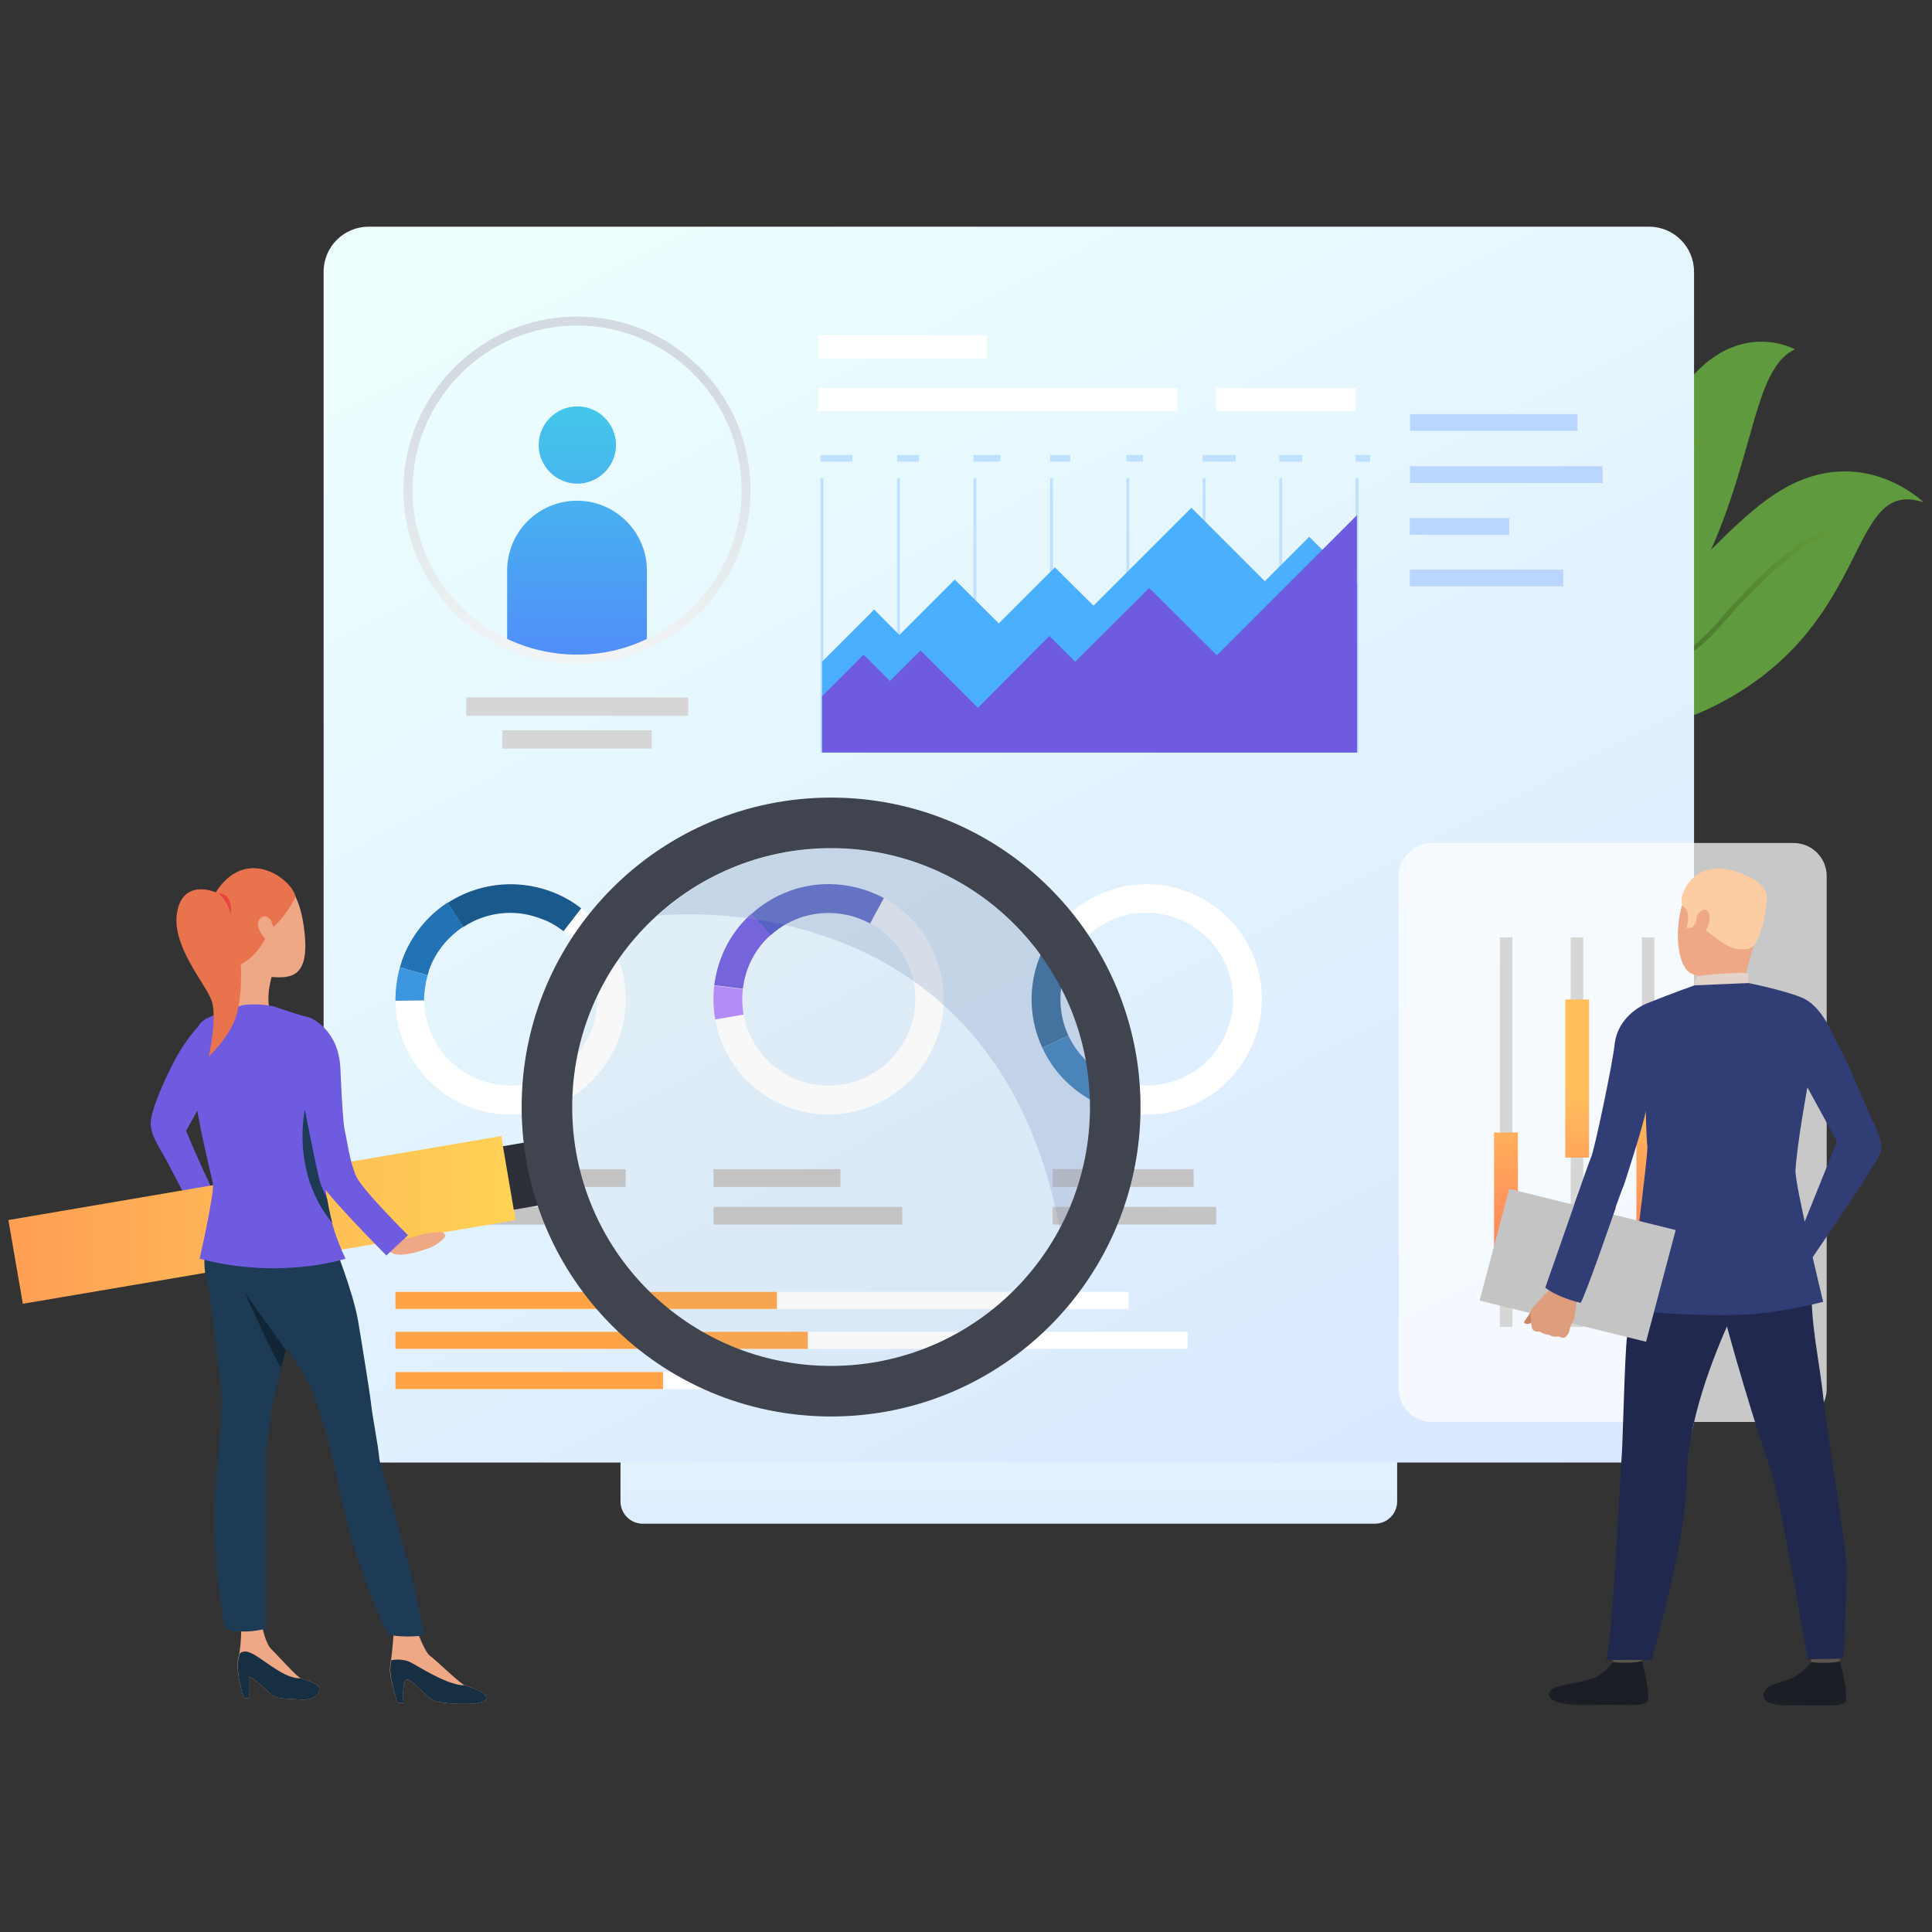 <?xml version="1.0" encoding="utf-8"?>
<!-- Generator: Adobe Illustrator 23.0.0, SVG Export Plug-In . SVG Version: 6.00 Build 0)  -->
<svg version="1.1" id="Слой_1" xmlns="http://www.w3.org/2000/svg" xmlns:xlink="http://www.w3.org/1999/xlink" x="0px" y="0px"
	 viewBox="0 0 600 600" style="enable-background:new 0 0 600 600;" xml:space="preserve">
<rect x="0" y="0" width="600" height="600" fill="#333333" stroke="none"/>
<style type="text/css">
	.st0{fill:url(#SVGID_1_);}
	.st1{fill:#609A3E;}
	.st2{fill:url(#SVGID_2_);}
	.st3{fill:url(#SVGID_3_);}
	.st4{fill:url(#SVGID_4_);}
	.st5{fill:#FFFFFF;}
	.st6{fill:#1A598C;}
	.st7{fill:#2273B5;}
	.st8{fill:#3D96E0;}
	.st9{fill:#4B59C7;}
	.st10{fill:#6F5BE0;}
	.st11{fill:#B487FE;}
	.st12{fill:#3788CC;}
	.st13{fill:#C4C4C4;}
	.st14{fill:#B8D6FF;}
	.st15{fill:#FFA347;}
	.st16{fill:#D6D6D6;}
	.st17{fill:url(#SVGID_5_);}
	.st18{fill:url(#SVGID_6_);}
	.st19{fill:#BDE1FF;}
	.st20{fill:#4AAFFF;}
	.st21{opacity:0.73;fill:#FFFFFF;}
	.st22{fill:url(#SVGID_7_);}
	.st23{fill:url(#SVGID_8_);}
	.st24{fill:url(#SVGID_9_);}
	.st25{fill:url(#SVGID_10_);}
	.st26{fill:url(#SVGID_11_);}
	.st27{fill:url(#SVGID_12_);}
	.st28{fill:#2D3038;}
	.st29{fill:#EEA886;}
	.st30{fill:#1D3B54;}
	.st31{fill:#122536;}
	.st32{fill:#172F42;}
	.st33{fill:#E8734D;}
	.st34{fill:#E54242;}
	.st35{opacity:0.1;fill:#B8B8B8;}
	.st36{opacity:0.3;fill:#869AC2;}
	.st37{fill:#3F444F;}
	.st38{fill:#5C544D;}
	.st39{fill:#1C1E26;}
	.st40{fill:#20284D;}
	.st41{fill:#FCCCA2;}
	.st42{fill:#E2D2CA;}
	.st43{fill:#313D75;}
	.st44{fill:#C98462;}
	.st45{fill:#DE9D7D;}
</style>
<g>
	<g>
		<g>
			<linearGradient id="SVGID_1_" gradientUnits="userSpaceOnUse" x1="313.335" y1="511.654" x2="313.335" y2="407.713">
				<stop  offset="0" style="stop-color:#D5E4FF"/>
				<stop  offset="1" style="stop-color:#EDFFFE"/>
			</linearGradient>
			<path class="st0" d="M427,473.2H199.6c-3.8,0-6.9-3.1-6.9-6.9v-29c0-3.8,3.1-6.9,6.9-6.9H427c3.8,0,6.9,3.1,6.9,6.9v29
				C433.9,470.1,430.8,473.2,427,473.2z"/>
			<g>
				<path class="st1" d="M469.8,208.7c-1.2-0.4-1.8-0.7-1.8-0.7c0.6-0.2,1.2-0.5,1.9-0.8c9-4.3,25-19.3,41.7-65.2
					c18-49.2,45.8-33.5,45.8-33.5c-14.5,6.9-11.9,39.6-33.6,77.2C505,218.3,477,211.3,469.8,208.7z"/>
				<g>
					
						<linearGradient id="SVGID_2_" gradientUnits="userSpaceOnUse" x1="2861.961" y1="-3480.23" x2="2861.961" y2="-3562.043" gradientTransform="matrix(0.849 0.528 -0.528 0.849 -3795.179 1662.742)">
						<stop  offset="5.181350e-03" style="stop-color:#3C6127"/>
						<stop  offset="1" style="stop-color:#639C38"/>
					</linearGradient>
					<path class="st2" d="M469.8,208.7c-1.2-0.4-1.8-0.7-1.8-0.7c0.6-0.2,1.2-0.5,1.9-0.8c13.9-3.6,31.1-12.4,39.8-29.8
						c6.7-13.3,16.8-41.1,16.9-41.3l1.3,0.5c-0.1,0.3-10.3,28.1-17,41.5C501.9,196.1,484.1,205.1,469.8,208.7z"/>
				</g>
			</g>
			<g>
				<path class="st1" d="M535.4,217.7c-44.7,24.3-63.7-11.3-65.1-14.2c-0.1-0.1-0.1-0.2-0.1-0.2c1.3,0.2,2.6,0.4,3.9,0.5
					c34.4,2.5,54.9-37.2,79.1-51.6c25.1-15,44.2,3.8,44.2,3.8C573.6,148.2,582,192.4,535.4,217.7z"/>
				<g>
					
						<linearGradient id="SVGID_3_" gradientUnits="userSpaceOnUse" x1="3215.796" y1="-6157.837" x2="3215.796" y2="-6260.51" gradientTransform="matrix(0.621 0.784 -0.784 0.621 -6344.053 1516.318)">
						<stop  offset="5.181350e-03" style="stop-color:#3C6127"/>
						<stop  offset="1" style="stop-color:#639C38"/>
					</linearGradient>
					<path class="st3" d="M501.3,211.1c-11.2,0.5-22-3-31-7.5c-0.1-0.1-0.1-0.2-0.1-0.2c1.3,0.2,2.6,0.4,3.9,0.5
						c8.1,3.7,17.4,6.2,27.1,5.8c12.4-0.5,23.1-5.9,31.8-16c27.7-32.1,37-29.3,37.3-29.1l-0.2,0.7l-0.2,0.7c0,0,0,0,0,0
						c-0.5-0.1-9.8-1.4-35.8,28.7C525.1,205,514,210.5,501.3,211.1z"/>
				</g>
			</g>
			<linearGradient id="SVGID_4_" gradientUnits="userSpaceOnUse" x1="463.887" y1="549.922" x2="198.319" y2="42.548">
				<stop  offset="0" style="stop-color:#D5E4FF"/>
				<stop  offset="1" style="stop-color:#EDFFFE"/>
			</linearGradient>
			<path class="st4" d="M512.1,454.2H114.5c-7.8,0-14-6.3-14-14V84.4c0-7.8,6.3-14,14-14h397.6c7.8,0,14,6.3,14,14v355.7
				C526.2,447.9,519.9,454.2,512.1,454.2z"/>
			<g>
				<g>
					<g>
						<path class="st5" d="M192.2,322.5c5.4-14.9,0.3-31.2-11.7-40.4c-2.9-2.2-6.2-4.1-9.8-5.4c-11-4-22.6-2.3-31.7,3.7
							c-6.3,4.1-11.4,10.2-14.1,17.8c-0.3,0.8-0.5,1.5-0.7,2.3c-1,3.5-1.5,7-1.4,10.4c0.2,14.4,9.2,27.9,23.6,33.1
							C164.9,350.7,185.4,341.1,192.2,322.5z M149.4,335.5c-10.8-3.9-17.5-14-17.7-24.8c0-2.6,0.3-5.2,1.1-7.8
							c0.2-0.6,0.4-1.1,0.6-1.7c2.1-5.7,5.9-10.3,10.6-13.3c6.8-4.4,15.5-5.7,23.8-2.7c2.7,1,5.2,2.4,7.3,4
							c8.9,6.9,12.8,19.1,8.7,30.3C178.7,333.4,163.3,340.6,149.4,335.5z"/>
					</g>
				</g>
				<g>
					<g>
						<path class="st6" d="M143.9,287.9l-4.9-7.5c9.1-5.9,20.7-7.6,31.7-3.7c3.6,1.3,6.9,3.1,9.8,5.4l-5.5,7.1
							c-2.2-1.7-4.6-3.1-7.3-4C159.5,282.1,150.7,283.4,143.9,287.9z"/>
					</g>
				</g>
				<g>
					<g>
						<path class="st7" d="M132.8,302.9l-8.6-2.5c0.2-0.8,0.5-1.5,0.7-2.3c2.8-7.6,7.8-13.7,14.1-17.8l4.9,7.5
							c-4.7,3.1-8.5,7.6-10.6,13.3C133.1,301.8,133,302.3,132.8,302.9z"/>
					</g>
				</g>
				<g>
					<g>
						<path class="st8" d="M122.8,310.8c0-3.4,0.4-6.9,1.4-10.4l8.6,2.5c-0.7,2.6-1.1,5.2-1.1,7.8L122.8,310.8z"/>
					</g>
				</g>
			</g>
			<g>
				<g>
					<g>
						<path class="st5" d="M292.5,316.9c2.9-15.6-4.8-30.8-18-38c-3.2-1.7-6.7-3-10.5-3.7c-11.5-2.2-22.7,1.4-30.7,8.7
							c-5.6,5-9.6,11.9-11.1,19.8c-0.1,0.8-0.3,1.6-0.4,2.4c-0.4,3.6-0.3,7.1,0.3,10.5c2.5,14.2,13.6,26.1,28.6,28.9
							C270.1,349.1,288.8,336.4,292.5,316.9z M252.4,336.7c-11.3-2.1-19.6-11-21.4-21.7c-0.5-2.5-0.5-5.2-0.2-7.9
							c0.1-0.6,0.2-1.2,0.3-1.8c1.1-6,4.1-11.1,8.3-14.9c6-5.5,14.4-8.1,23-6.5c2.8,0.5,5.5,1.5,7.9,2.8
							c9.9,5.4,15.7,16.8,13.5,28.5C281,329.8,266.9,339.4,252.4,336.7z"/>
					</g>
				</g>
				<g>
					<g>
						<path class="st9" d="M239.3,290.5l-6-6.6c8-7.3,19.2-10.9,30.7-8.7c3.8,0.7,7.3,2,10.5,3.7l-4.3,7.9c-2.4-1.3-5.1-2.3-7.9-2.8
							C253.7,282.4,245.3,285,239.3,290.5z"/>
					</g>
				</g>
				<g>
					<g>
						<path class="st10" d="M230.7,307.1l-8.9-1.1c0.1-0.8,0.2-1.6,0.4-2.4c1.5-7.9,5.5-14.8,11.1-19.8l6,6.6
							c-4.2,3.8-7.2,8.9-8.3,14.9C230.9,306,230.8,306.5,230.7,307.1z"/>
					</g>
				</g>
				<g>
					<g>
						<path class="st11" d="M222.1,316.6c-0.6-3.4-0.7-6.9-0.3-10.5l8.9,1.1c-0.3,2.7-0.2,5.3,0.2,7.9L222.1,316.6z"/>
					</g>
				</g>
			</g>
			<g>
				<g>
					<g>
						<path class="st5" d="M372.9,278.8c-14-7.5-30.8-4.6-41.7,5.8c-2.6,2.5-4.9,5.5-6.7,8.9c-5.5,10.3-5.4,22.1-0.9,31.9
							c3.2,6.8,8.5,12.7,15.6,16.5c0.7,0.4,1.4,0.7,2.2,1.1c3.3,1.5,6.7,2.4,10.1,2.9c14.3,1.8,28.9-5.2,36.1-18.7
							C397,309.7,390.4,288,372.9,278.8z M379.8,322.9c-5.4,10.1-16.3,15.4-27.1,14c-2.6-0.3-5.1-1-7.6-2.1
							c-0.5-0.2-1.1-0.5-1.6-0.8c-5.4-2.8-9.3-7.2-11.7-12.4c-3.4-7.4-3.5-16.2,0.6-23.9c1.4-2.5,3.1-4.8,5-6.7
							c8.1-7.9,20.7-10,31.2-4.4C381.8,293.6,386.8,309.8,379.8,322.9z"/>
					</g>
				</g>
				<g>
					<g>
						<path class="st6" d="M331.8,321.6l-8.1,3.8c-4.6-9.8-4.6-21.6,0.9-31.9c1.8-3.4,4.1-6.4,6.7-8.9l6.2,6.4c-2,1.9-3.7,4.1-5,6.7
							C328.4,305.4,328.4,314.3,331.8,321.6z"/>
					</g>
				</g>
				<g>
					<g>
						<path class="st7" d="M345.2,334.8l-3.7,8.2c-0.7-0.3-1.4-0.7-2.2-1.1c-7.1-3.8-12.5-9.7-15.6-16.5l8.1-3.8
							c2.4,5.1,6.4,9.5,11.7,12.4C344.1,334.3,344.6,334.5,345.2,334.8z"/>
					</g>
				</g>
				<g>
					<g>
						<path class="st12" d="M351.6,345.8c-3.4-0.4-6.8-1.4-10.1-2.9l3.7-8.2c2.5,1.1,5,1.8,7.6,2.1L351.6,345.8z"/>
					</g>
				</g>
			</g>
			<rect x="122.8" y="363.1" class="st13" width="71.5" height="5.5"/>
			<rect x="122.8" y="374.8" class="st13" width="53.5" height="5.5"/>
			<rect x="221.6" y="363.1" class="st13" width="39.4" height="5.5"/>
			<rect x="221.6" y="374.8" class="st13" width="58.6" height="5.5"/>
			<rect x="326.9" y="363.1" class="st13" width="43.8" height="5.5"/>
			<rect x="326.9" y="374.8" class="st13" width="50.8" height="5.5"/>
			<rect x="437.9" y="128.6" class="st14" width="52" height="5.2"/>
			<rect x="437.9" y="144.8" class="st14" width="59.8" height="5.2"/>
			<rect x="437.8" y="160.9" class="st14" width="30.9" height="5.2"/>
			<rect x="437.8" y="176.9" class="st14" width="47.7" height="5.2"/>
			<rect x="122.8" y="401.2" class="st5" width="227.7" height="5.3"/>
			<rect x="122.8" y="413.6" class="st5" width="246" height="5.3"/>
			<rect x="122.8" y="426.1" class="st5" width="159.6" height="5.3"/>
			<rect x="122.8" y="401.2" class="st15" width="118.5" height="5.3"/>
			<rect x="122.8" y="413.6" class="st15" width="128.1" height="5.3"/>
			<rect x="122.8" y="426.1" class="st15" width="83.1" height="5.3"/>
			<rect x="156" y="226.8" class="st16" width="46.4" height="5.7"/>
			<rect x="144.8" y="216.6" class="st16" width="68.9" height="5.7"/>
			<linearGradient id="SVGID_5_" gradientUnits="userSpaceOnUse" x1="179.326" y1="106.688" x2="179.326" y2="234.848">
				<stop  offset="0" style="stop-color:#40D5E6"/>
				<stop  offset="1" style="stop-color:#5577FF"/>
			</linearGradient>
			<path class="st17" d="M191.3,138.2c0,6.6-5.4,12-12,12s-12-5.4-12-12c0-6.6,5.4-12,12-12S191.3,131.6,191.3,138.2z"/>
			<linearGradient id="SVGID_6_" gradientUnits="userSpaceOnUse" x1="179.22" y1="106.688" x2="179.22" y2="234.848">
				<stop  offset="0" style="stop-color:#40D5E6"/>
				<stop  offset="1" style="stop-color:#5577FF"/>
			</linearGradient>
			<path class="st18" d="M200.9,177.2V200c-6.6,3-14,4.7-21.7,4.7c-7.7,0-15.1-1.7-21.7-4.7v-22.8c0-12,9.7-21.7,21.7-21.7
				C191.2,155.5,200.9,165.3,200.9,177.2z"/>
			<rect x="254.1" y="120.5" class="st5" width="111.5" height="7.2"/>
			<rect x="377.7" y="120.5" class="st5" width="43.3" height="7.2"/>
			<rect x="254.1" y="104.1" class="st5" width="52.4" height="7.2"/>
			<g>
				<g>
					<rect x="254.8" y="148.5" class="st19" width="0.9" height="85.2"/>
				</g>
				<g>
					<rect x="278.6" y="148.5" class="st19" width="0.9" height="85.2"/>
				</g>
				<g>
					<rect x="302.3" y="148.5" class="st19" width="0.9" height="85.2"/>
				</g>
				<g>
					<rect x="326.1" y="148.5" class="st19" width="0.9" height="85.2"/>
				</g>
				<g>
					<rect x="349.8" y="148.5" class="st19" width="0.9" height="85.2"/>
				</g>
				<g>
					<rect x="373.5" y="148.5" class="st19" width="0.9" height="85.2"/>
				</g>
				<g>
					<rect x="397.3" y="148.5" class="st19" width="0.9" height="85.2"/>
				</g>
				<g>
					<rect x="421" y="148.5" class="st19" width="0.9" height="85.2"/>
				</g>
			</g>
			<polygon class="st20" points="255.3,205.5 271.5,189.3 279.3,197.2 296.5,180 310.2,193.6 327.6,176.2 339.6,188.1 370,157.7 
				392.8,180.5 406.6,166.7 421.5,181.6 421.5,233.7 255.3,233.7 			"/>
			<polygon class="st10" points="255.3,216.2 268.2,203.3 276.4,211.5 285.9,202 303.7,219.8 325.9,197.5 333.9,205.5 356.9,182.6 
				377.9,203.5 421.4,160 421.4,233.7 255.3,233.7 			"/>
			<rect x="254.8" y="141.3" class="st19" width="9.9" height="2.1"/>
			<rect x="278.6" y="141.3" class="st19" width="6.8" height="2.1"/>
			<rect x="302.3" y="141.3" class="st19" width="8.4" height="2.1"/>
			<rect x="326.1" y="141.3" class="st19" width="6.3" height="2.1"/>
			<rect x="349.8" y="141.3" class="st19" width="5.2" height="2.1"/>
			<rect x="373.5" y="141.3" class="st19" width="10.2" height="2.1"/>
			<rect x="397.3" y="141.3" class="st19" width="7.1" height="2.1"/>
			<rect x="421" y="141.3" class="st19" width="4.5" height="2.1"/>
			<path class="st21" d="M557,441.6H444.7c-5.7,0-10.3-4.6-10.3-10.3V272.1c0-5.7,4.6-10.3,10.3-10.3H557c5.7,0,10.3,4.6,10.3,10.3
				v159.2C567.3,437,562.7,441.6,557,441.6z"/>
			<g>
				<rect x="465.8" y="291.1" class="st16" width="3.9" height="121"/>
				<rect x="487.8" y="291.1" class="st16" width="3.9" height="121"/>
				<rect x="509.9" y="291.1" class="st16" width="3.9" height="121"/>
				<rect x="532" y="291.1" class="st16" width="3.9" height="121"/>
			</g>
			<linearGradient id="SVGID_7_" gradientUnits="userSpaceOnUse" x1="467.708" y1="338.132" x2="467.708" y2="449.484">
				<stop  offset="0" style="stop-color:#FFC05C"/>
				<stop  offset="1" style="stop-color:#FF3857"/>
			</linearGradient>
			<rect x="464" y="351.7" class="st22" width="7.4" height="49.1"/>
			<linearGradient id="SVGID_8_" gradientUnits="userSpaceOnUse" x1="489.777" y1="338.132" x2="489.777" y2="449.483">
				<stop  offset="0" style="stop-color:#FFC05C"/>
				<stop  offset="1" style="stop-color:#FF3857"/>
			</linearGradient>
			<rect x="486.1" y="310.4" class="st23" width="7.4" height="49.1"/>
			<linearGradient id="SVGID_9_" gradientUnits="userSpaceOnUse" x1="511.844" y1="338.131" x2="511.844" y2="449.483">
				<stop  offset="0" style="stop-color:#FFC05C"/>
				<stop  offset="1" style="stop-color:#FF3857"/>
			</linearGradient>
			<rect x="508.2" y="338" class="st24" width="7.4" height="49.1"/>
			<linearGradient id="SVGID_10_" gradientUnits="userSpaceOnUse" x1="533.912" y1="338.131" x2="533.912" y2="449.486">
				<stop  offset="0" style="stop-color:#FFC05C"/>
				<stop  offset="1" style="stop-color:#FF3857"/>
			</linearGradient>
			<rect x="530.2" y="332.3" class="st25" width="7.4" height="49.1"/>
			<g>
				<linearGradient id="SVGID_11_" gradientUnits="userSpaceOnUse" x1="179.22" y1="116.891" x2="179.22" y2="243.605">
					<stop  offset="0" style="stop-color:#D3DAE0"/>
					<stop  offset="1" style="stop-color:#FFFFFF"/>
				</linearGradient>
				<path class="st26" d="M179.2,206.1c-7.8,0-15.3-1.6-22.3-4.8c-19.2-8.7-31.6-28-31.6-49.1c0-29.7,24.2-53.9,53.9-53.9
					s53.9,24.2,53.9,53.9c0,21.1-12.4,40.4-31.6,49.1C194.5,204.5,187,206.1,179.2,206.1z M179.2,101.1c-28.2,0-51.1,22.9-51.1,51.1
					c0,20,11.8,38.3,30,46.5c6.6,3,13.7,4.6,21.1,4.6c7.4,0,14.5-1.5,21.1-4.6c18.2-8.3,30-26.5,30-46.5
					C230.3,124,207.4,101.1,179.2,101.1z"/>
			</g>
		</g>
		<g>
			<path class="st10" d="M65.6,337.1c0,0,10-22.6-1.6-20.8c0,0-3.9,3.3-8,9.9c-3.1,5-9.4,18.4-9.2,22.9c0.2,4.5,3.4,7.9,6.9,15.1
				c0,0,7.2,13.4,7.5,15l7.6-3.9c0,0-6.4-12.8-11-24.1L65.6,337.1z"/>
			
				<linearGradient id="SVGID_12_" gradientUnits="userSpaceOnUse" x1="-1875.982" y1="378.877" x2="-1718.473" y2="378.877" gradientTransform="matrix(1 0 0 1 1878.626 0)">
				<stop  offset="0" style="stop-color:#FF9F55"/>
				<stop  offset="1" style="stop-color:#FFD255"/>
			</linearGradient>
			<polygon class="st27" points="7.1,404.9 160.2,378.9 155.7,352.8 2.6,378.9 			"/>
			
				<rect x="157.9" y="355.1" transform="matrix(-0.986 0.168 -0.168 -0.986 383.081 697.895)" class="st28" width="8.3" height="20"/>
			<path class="st29" d="M123.4,528.8h1.9c0,0-0.6-7.1,1.1-7.2c1.7-0.1,6.1,5.8,8.7,6.7c2.6,0.9,15.8,1.7,15.9-0.8
				c0.1-2.4-5.1-3.4-6.7-4.1c-1.6-0.7-9.4-8.3-10.8-9.2c-1.4-0.9-3.8-7.2-3.8-7.2l-7.4-0.3c0,0-0.4,5.9-0.9,9
				c-0.2,1.2-0.3,2.2-0.3,2.9C121.1,521.3,123.4,528.8,123.4,528.8z"/>
			<path class="st29" d="M75.7,527.4h1.6v-6.6c1.3,0.1,5.7,4.3,7.1,5.5c1.4,1.2,3.2,1.2,9,1.5c5.7,0.4,6.3-3.1,5.4-4.2
				c-0.9-1.2-3.8-1.7-5.4-2.4c-1.5-0.7-7.5-7.5-9.2-9.1c-1.6-1.6-2.6-6.2-2.6-6.2l-6.7,0.6c0,0,0,4.2-0.7,7.7v0c0,0,0,0,0,0
				c-0.1,0.3-0.1,0.6-0.2,0.9C73,518.7,75.7,527.4,75.7,527.4z"/>
			<path class="st30" d="M100.5,377.2c0,0,2.5,6,2.8,7.5c0.2,1.5,6.2,15.8,7.9,25.5c1,5.8,3.9,23.9,4.1,26.2
				c0.4,3.9,2.2,12.6,2.5,16.7c0.2,2.2,11.2,36.8,13.9,54.8c0,0-6.4,0.9-11.2-0.3c0,0-9.7-18.6-15.1-45.1c-3.3-15.9-6.1-24.4-8.6-31
				c-2.5-6.6-16.8-25.1-18.3-27.2c-1.5-2.1-10.8-13.6-2-26.1C85.3,365.7,100.5,377.2,100.5,377.2z"/>
			<path class="st30" d="M68.6,430.2c0.8,5.4,0,12.4-1.7,32.1c-1.7,19.7,3,43.5,3,43.5c5.8,2,12.6,0,12.6,0c-0.2-1.4,0-47.9,0-52.1
				c0-4.1,1.2-8.9,1.5-13.6c0.2-3.2,1.7-9.2,3.4-15.3c0.5-1.8,1-3.7,1.5-5.4c0,0,0,0,0,0c0.3-1,0.6-2,0.8-2.9
				c2.4-8.3,5.6-40.3,5.6-40.3s-17.8-14.4-26.5-0.8c-8.7,13.5-4.2,23.3-3.9,25C65.2,402,67.8,424.9,68.6,430.2z"/>
			<path class="st31" d="M76,401.4c0.1,0.3,9,20,11.3,23.4c0.5-1.8,1-3.7,1.5-5.4c0,0,0,0,0,0S76.3,401.8,76,401.4z"/>
			<path class="st32" d="M75.7,527.4h1.6v-6.6c1.3,0.1,5.7,4.3,7.1,5.5c1.4,1.2,3.2,1.2,9,1.5c5.7,0.4,6.3-3.1,5.4-4.2
				c-0.9-1.2-3.8-1.7-5.4-2.4c-6.1,0.3-13.6-8.3-17.2-8.3c-1.9,0-1.9,1.1-1.9,1.3v0c0,0,0,0,0,0c-0.1,0.3-0.1,0.6-0.2,0.9
				C73,518.7,75.7,527.4,75.7,527.4z"/>
			<path class="st32" d="M123.4,528.8h1.9c0,0-0.6-7.1,1.1-7.2c1.7-0.1,6.1,5.8,8.7,6.7c2.6,0.9,15.8,1.7,15.9-0.8
				c0.1-2.4-5.1-3.4-6.7-4.1c-5.5,0-14.4-6-17.1-7.3c-2.8-1.2-5.7-0.5-5.7-0.5c-0.2,1.2-0.3,2.2-0.3,2.9
				C121.1,521.3,123.4,528.8,123.4,528.8z"/>
			<path class="st29" d="M84.8,302c0,0-2.8,7.5-0.6,13.3c0,0-10.4-0.7-10.8-1.9c-0.4-1.2,0.4-12.5-1-15.8
				C70.9,294.3,84.8,302,84.8,302z"/>
			<path class="st10" d="M85.8,312.8c0,0,6.2,2.2,8.9,2.8c2.8,0.6,8.6,3.4,8.1,13.8c-0.5,10.4-2.2,19.4-2.8,23.9
				c-0.6,4.5-0.2,15.8,0.8,21.3c0,0-14.8,3.7-32.1,0c0,0,3.1-9.4,3-11.8c-0.1-2.4-10.3-22.5-10.7-25.6c-0.5-3.2-2.5-17.1,2.1-20.2
				c4.7-3.1,8.5-2.7,10.4-4.1C75.5,311.4,82.9,311.8,85.8,312.8z"/>
			<path class="st10" d="M62,390.9c25.2,6.7,45.3,0,45.3,0c-1.8-3.8-3.2-7.5-4.2-11.2c0,0,0,0,0,0c-0.7-2.6-1.2-5.1-1.6-7.5v0
				c-2.1-13.7,0.6-24.3,0.6-24.3c-2.9-24-39.2-31.1-42.1-23.5c-2.9,7.6,5.6,40.3,6.1,43.1C66.7,370.3,62,390.9,62,390.9z"/>
			<path class="st29" d="M75.7,271.8c4.2-1.4,15.5-3,18.4,14.4c2.9,17.4-3.4,17.7-9.9,17.2c-6.5-0.5-16.7-12.2-17.4-15.8
				C66,284.1,63.7,275.9,75.7,271.8z"/>
			<path class="st33" d="M91.8,278.5c0,0-3.5,7.4-8,10c0,0-2.8,7.9-9,11c0,0-16.3-10.8-6.9-23.7C77.4,263,90.7,273.2,91.8,278.5z"/>
			<path class="st29" d="M84.2,285.9c-0.4-0.9-2.8-2.4-3.9,0.1c-1.1,2.5,2.8,6.9,3.9,6.6C85.3,292.4,85.6,289.4,84.2,285.9z"/>
			<path class="st33" d="M68.5,277.9c-0.4-0.6-11.2-5.6-13.4,4.9c-2.3,10.5,8.7,22.6,10.6,27.9s-0.9,17.5-0.9,17.5s6.6-6.2,8.6-12.8
				C75.6,308.2,76.3,290.1,68.5,277.9z"/>
			<path class="st34" d="M67.9,277.5c0,0,3.3,2.6,3.7,6.8c0,0,0.6-3.2-0.7-5.2C69.6,277.1,67.9,277.5,67.9,277.5z"/>
			<path class="st30" d="M103.2,379.8c-0.7-2.6-1.2-5.1-1.6-7.5v0c0,0-1.7-3.5-2.2-5.2c-0.6-1.7-4.7-22.5-4.7-22.5
				S90.2,364.1,103.2,379.8z"/>
			<path class="st29" d="M121.8,381c0,0,3.3,3.2,4.3,3.6c1.1,0.3,3.1-1.5,10.6-2c0.7,0,1.8,0.5,1.5,1.4c-0.3,0.9-3.5,3.2-4.9,3.6
				c-1.4,0.4-8,3-11.2,1.7c-3.2-1.3-5.4-5.4-5.4-5.4L121.8,381z"/>
			<path class="st10" d="M96.5,316.2c0,0,8.6,3.4,9.2,15.4c0.5,12,1,18.3,1.5,20.1c0.5,1.9,1.4,9.3,3.5,13.8
				c2.1,4.3,16,18.1,16,18.1l-6.7,6.3c0,0-19.3-19.4-20.5-22.9c-1.2-3.5-6-28.2-6.4-32.3C92.7,331.4,88.3,316.4,96.5,316.2z"/>
			<path class="st35" d="M341.8,343.8c0,46.2-37.5,83.7-83.7,83.7c-46.2,0-83.7-37.5-83.7-83.7c0-46.2,37.5-83.7,83.7-83.7
				C304.3,260.1,341.8,297.6,341.8,343.8z"/>
			<path class="st36" d="M204.1,284.4c0,0,104.2-12.9,125,97.1c0,0,0,0,0,0c6-11.2,9.4-24.1,9.4-37.7c0-44.3-36-80.3-80.3-80.3
				C237.3,263.5,218.3,271.4,204.1,284.4z"/>
			<path class="st37" d="M258.1,247.7c-53.1,0-96.1,43-96.1,96.1c0,53.1,43,96.1,96.1,96.1c53.1,0,96.1-43,96.1-96.1
				C354.2,290.7,311.2,247.7,258.1,247.7z M258.1,424.2c-44.4,0-80.4-36-80.4-80.4c0-44.4,36-80.4,80.4-80.4
				c44.4,0,80.4,36,80.4,80.4C338.5,388.2,302.5,424.2,258.1,424.2z"/>
		</g>
		<g>
			<g>
				<path class="st38" d="M561.7,510.8c0,0,0.8,5.3,0.9,6.1c0.1,0.8,8.7-0.5,8.7-0.5l0.7-6.3C572,510.2,562.8,510.1,561.7,510.8z"/>
			</g>
			<g>
				<path class="st39" d="M562.5,516.2c0,0-2.7,3.2-5.3,4.6c-2.6,1.4-6.8,1.9-8.3,3.4c-1.1,1-4.1,5.5,6.8,5.4
					c10.9-0.1,16.2,0.6,17.4-1.1c1.2-1.7-1.7-12.6-1.7-12.6S568.7,516.8,562.5,516.2z"/>
			</g>
			<g>
				<path class="st38" d="M500.2,510.8c0,0,0.8,5.3,0.9,6.1c0.1,0.8,8.7-0.5,8.7-0.5l0.7-6.3C510.5,510.2,501.3,510.1,500.2,510.8z"
					/>
			</g>
			<g>
				<path class="st39" d="M501,516.2c0,0-2.7,3.2-5.3,4.6c-2.6,1.4-12.3,2.5-13.9,3.9c-1.1,1-3,5.2,12.4,4.8
					c10.9-0.3,16.2,0.6,17.4-1.1c1.2-1.7-1.7-12.6-1.7-12.6S507.4,516.8,501,516.2z"/>
			</g>
			<g>
				<path class="st40" d="M558.7,374.9c0,0,4.6,13.1,4,24.3c-0.6,11.3,2.4,23.6,3.6,35.3c1.4,13.1,6.9,44.2,7.1,51.2
					c0.2,7-0.9,29.4-0.9,29.4l-11.1,0.2c0,0-9.3-54.3-11.7-59.8c-2.4-5.5-14.3-45-14.7-49.4C534.5,401.7,558.7,374.9,558.7,374.9z"
					/>
			</g>
			<g>
				<path class="st40" d="M512.2,377.2c0,0-6.1,30.9-6.9,37.8c-0.8,6.9-1.3,33.3-1.7,37.7c-0.4,4.3-2.7,56.4-4.8,62.8h14.1
					c0,0,10.9-37.8,10.9-55.7c0-17.9,8.4-38.9,13.8-50.7c5.4-11.8,17.8-12.1,21.1-34C558.7,374.9,516.7,370.3,512.2,377.2z"/>
			</g>
			<g>
				<path class="st29" d="M540.9,271.8c0,0-11.1-4-16.3,4.2c-5.1,8.2-4.6,24.5,1,26.5c5.6,2,14.1,1,16.9-4.2
					c2.9-5.1,5.5-12.5,5.3-17.4C547.7,275.9,543.8,273.2,540.9,271.8z"/>
			</g>
			<g>
				<path class="st29" d="M527.5,302c0,0,0.5,2.8-0.3,4.2c-0.7,1.4,14,1.4,14,1.4s1.2-7.5,3.5-13.9C546.9,287.3,527.5,302,527.5,302
					z"/>
			</g>
			<g>
				<path class="st41" d="M544.6,293.7c0,0-1,1.6-5.2,1c-4.2-0.6-9.2-6-11-6.5c-1.7-0.6-1.8-1.6-1.8-1.6l-1.1,1.5l-1.8,0.1
					c0,0,1.7-4.8-0.9-6.7c-2.5-1.9,2.6-15.4,16-10.9c0,0,10.2,2.7,9.9,8.3C548.4,284.5,546.9,290.9,544.6,293.7z"/>
			</g>
			<g>
				<path class="st42" d="M526.3,306c0,0,0-2.6,1.3-2.9c1.2-0.3,13.8-1.4,15.3-0.8v3.1C542.9,305.4,539.9,307.1,526.3,306z"/>
			</g>
			<g>
				<path class="st29" d="M527,284.5c0.2-0.9,2.7-3.6,3.7-0.8c1,2.9-1.4,6.8-2.8,6.4C526.6,289.9,526.4,286.9,527,284.5z"/>
			</g>
			<g>
				<path class="st43" d="M526.3,306c0,0-6.9,2.4-14.8,5.6c0,0-9.1,3.3-10.1,13c-0.5,5.2-6.2,32.5-7.3,34.9
					c-1.1,2.3-13.7,39.5-14.2,40.3c-0.4,0.8,10.3,5.1,11,4.7c0.7-0.3,12.2-34,13.4-36.4c0,0,6.6-20.2,6.8-23.2c0,0,0.2,8.6,0.5,11
					c0.4,2.4-5.9,49.1-5.7,50.4c0.2,1.3,28.5,2.9,39.8,1.7c11.3-1.2,20.5-3.7,20.5-3.7s-8.9-36.8-8.6-40.9
					c0.6-8.9,3.7-25.7,3.7-25.7l9.2,16.8l-11.8,29.3l2.7,8.9c0,0,21.9-31.9,22.7-34.9c0.7-2.9-1.1-6.6-2.2-9
					c-1.2-2.4-8.8-20.7-10.5-23.3c-1.8-2.6-4.8-12.9-12.1-15.8c-6.1-2.4-16.3-4.4-16.3-4.4L526.3,306z"/>
			</g>
			<g>
				<polygon class="st13" points="511.2,416.7 459.5,403.9 468.7,369.2 520.4,382 				"/>
			</g>
			<g>
				<path class="st44" d="M475.4,407.4c0,0-1.5,2.3-2,3c-0.5,0.7,1.3,1.1,2.1,0.4C476.3,410.1,475.4,407.4,475.4,407.4z"/>
			</g>
			<g>
				<path class="st45" d="M486.1,415.3c0,0,0.9-0.9,1.1-1.4c0,0,0.3-1,0.5-1.8c0.1-0.2,0.1-0.4,0.2-0.6c0.2-0.5,1-1.6,1.2-3
					c0.2-1.4,0.9-7.8,0.9-7.8l-4-1l-3.2-0.7c0,0-7,6.7-7.3,8c0,0.1-0.1,0.3-0.1,0.4c-0.2,1.1,0.1,2.1,0.1,2.7c0,0.2,0,2.4,0.6,2.9
					c0.7,0.6,1.5,0.7,2.1,0.5c0,0,1.5,1.1,2.8,1c0,0,1.4,1,2.9,0.5C483.8,414.9,485.3,415.8,486.1,415.3z"/>
			</g>
			<g>
				<path class="st43" d="M501.8,375c0,0-9.2,26.8-10.9,29.6c0,0-6.7-1.4-11-4.7l10.1-28.9L501.8,375z"/>
			</g>
		</g>
	</g>
</g>
</svg>
